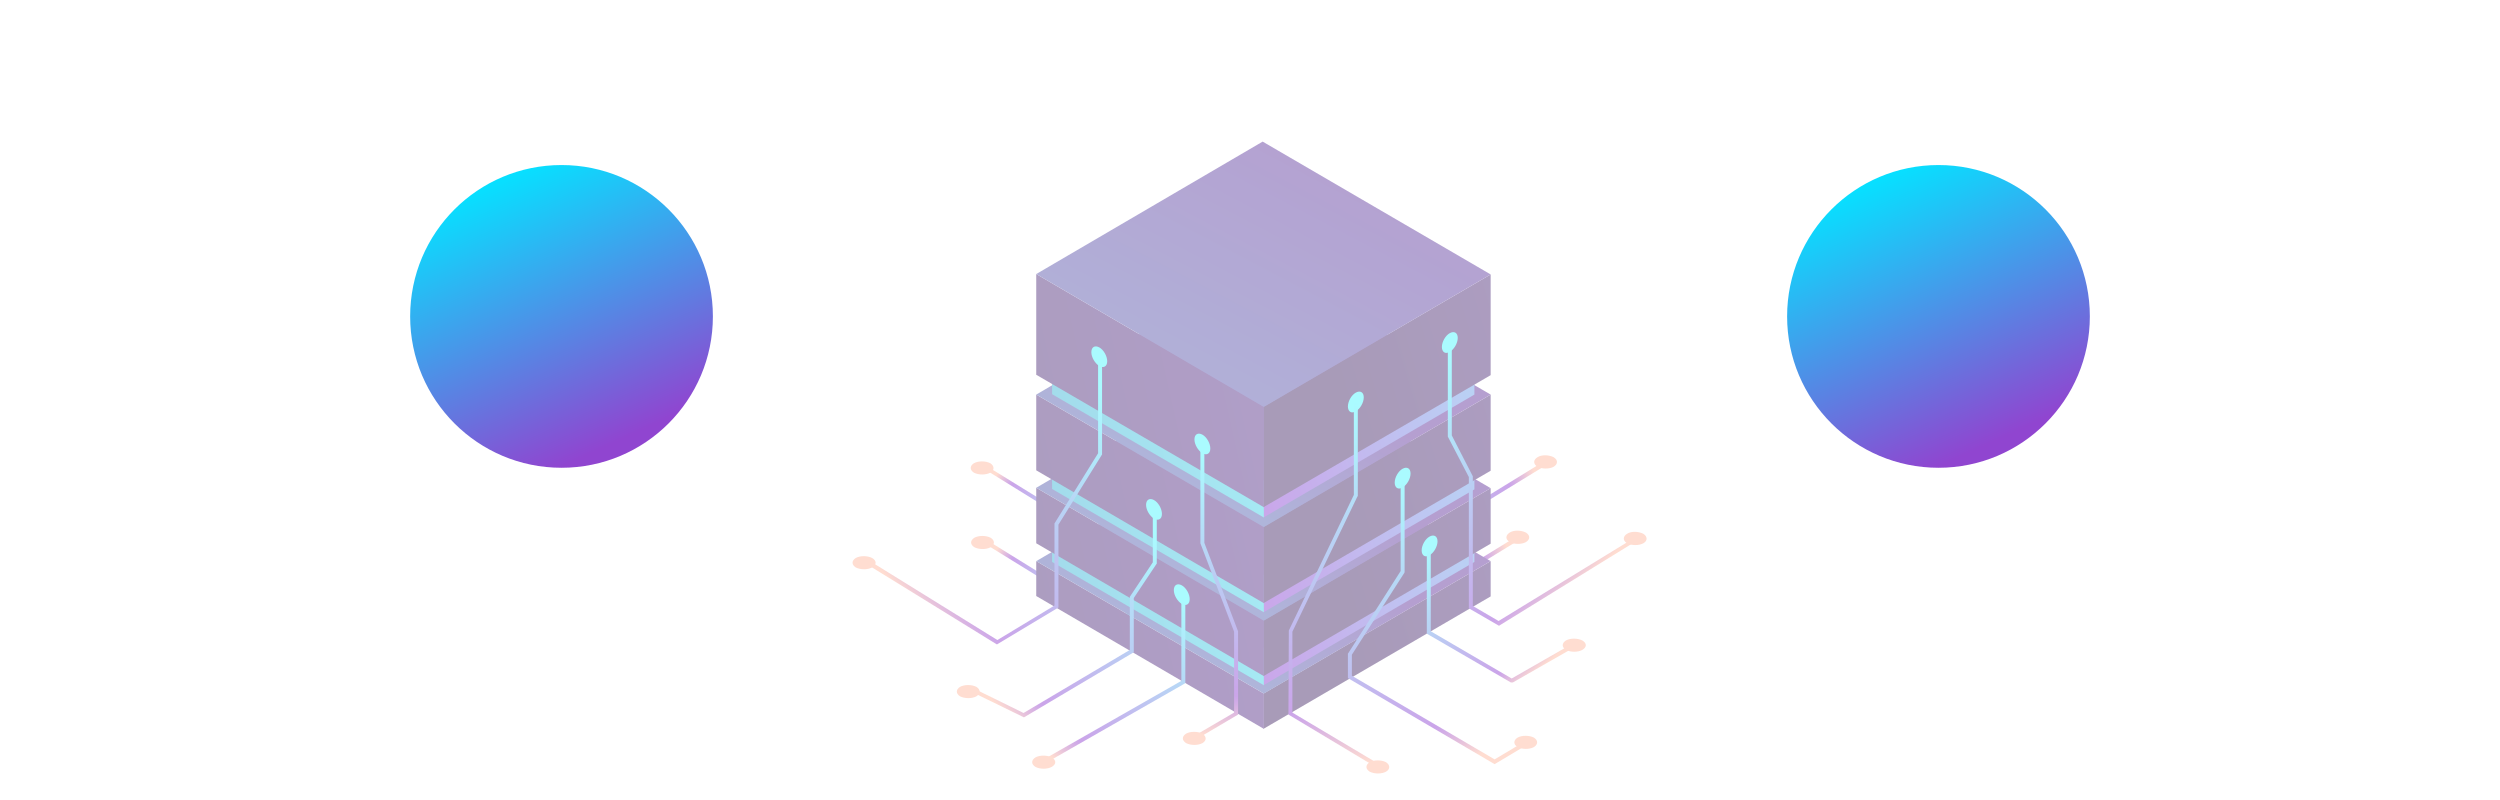 <svg width="2560" height="819" viewBox="0 0 2560 819" fill="none" xmlns="http://www.w3.org/2000/svg">
<g clip-path="url(#clip0_30_31961)">
<g filter="url(#filter0_f_30_31961)">
<circle cx="1985" cy="324" r="155" fill="url(#paint0_linear_30_31961)"/>
</g>
<g filter="url(#filter1_f_30_31961)">
<circle cx="575" cy="324" r="155" fill="url(#paint1_linear_30_31961)"/>
</g>
<g opacity="0.4">
<path d="M1443.19 562.007L1412.74 544.141V409.74L1390.81 368.324V272.091H1394.87V367.105L1416.8 408.928V541.705L1443.19 557.135L1578 474.302L1580.43 477.956L1443.19 562.007Z" fill="url(#paint2_linear_30_31961)"/>
<path d="M1590.99 477.956C1586.52 480.392 1579.21 480.392 1574.34 477.956C1569.88 475.114 1569.88 471.053 1574.34 468.211C1578.81 465.369 1586.12 465.775 1590.99 468.211C1595.46 471.053 1595.46 475.114 1590.99 477.956Z" fill="#FFA98C"/>
<path d="M1414.77 639.157L1384.31 621.291V486.89L1362.39 445.473V349.24H1366.45V444.255L1388.37 486.078V618.854L1414.77 634.284L1549.57 551.451L1552.01 555.105L1414.77 639.157Z" fill="url(#paint3_linear_30_31961)"/>
<path d="M1562.57 555.104C1558.1 557.541 1550.79 557.541 1545.92 555.104C1541.45 552.262 1541.45 548.202 1545.92 545.359C1550.38 542.517 1557.69 542.923 1562.57 545.359C1567.03 548.202 1567.03 552.262 1562.57 555.104Z" fill="#FFA98C"/>
<path d="M1141.9 563.226L1140.68 562.413L1010.75 482.016L1012.78 478.768L1141.9 558.353L1200.78 523.027V439.382L1245.44 367.512V272.091H1249.5V368.73L1204.84 440.6V525.463L1141.9 563.226Z" fill="url(#paint4_linear_30_31961)"/>
<path d="M1014 484.05C1009.53 486.486 1002.22 486.486 997.351 484.05C992.884 481.207 992.884 477.147 997.351 474.305C1001.82 471.868 1009.13 471.868 1014 474.305C1018.47 477.147 1018.47 481.614 1014 484.05Z" fill="#FFA98C"/>
<path d="M1142.31 639.155L1141.5 638.749L1011.16 558.352L1013.19 554.698L1142.31 634.689L1201.19 599.363V515.717L1245.85 443.441V348.427H1249.91V444.659L1205.25 516.936V601.393L1142.31 639.155Z" fill="url(#paint5_linear_30_31961)"/>
<path d="M1014.41 560.386C1009.94 562.822 1002.63 562.822 997.757 560.386C993.291 557.543 993.291 553.483 997.757 550.641C1002.22 548.204 1009.53 548.204 1014.41 550.641C1018.87 553.483 1018.87 557.543 1014.41 560.386Z" fill="#FFA98C"/>
<path d="M1293.76 710.217V746.355L1526.43 610.736V574.598L1293.76 710.217Z" fill="url(#paint6_linear_30_31961)"/>
<path d="M1294.17 710.217V746.355L1061.1 610.33V574.598L1294.17 710.217Z" fill="url(#paint7_linear_30_31961)"/>
<path d="M1061.1 574.596L1294.17 710.215L1526.43 574.596L1292.95 438.977L1061.1 574.596Z" fill="url(#paint8_linear_30_31961)"/>
<path d="M1293.76 663.52V701.688L1509.78 575.408V537.646L1293.76 663.52Z" fill="url(#paint9_linear_30_31961)"/>
<path d="M1294.17 663.521V701.69L1077.34 575.409V537.241L1294.17 663.521Z" fill="url(#paint10_linear_30_31961)"/>
<path d="M1293.76 635.505V692.351L1526.43 556.732V499.886L1293.76 635.505Z" fill="url(#paint11_linear_30_31961)"/>
<path d="M1294.17 635.507V692.353L1061.1 556.328V499.481L1294.17 635.507Z" fill="url(#paint12_linear_30_31961)"/>
<path d="M1061.1 499.48L1294.17 635.505L1526.43 499.886L1292.95 363.86L1061.1 499.48Z" fill="url(#paint13_linear_30_31961)"/>
<path d="M1293.76 588.806V626.974L1509.78 501.1V462.932L1293.76 588.806Z" fill="url(#paint14_linear_30_31961)"/>
<path d="M1294.17 588.808V626.976L1077.34 500.696V462.527L1294.17 588.808Z" fill="url(#paint15_linear_30_31961)"/>
<path d="M1293.76 539.679V617.64L1526.43 482.02V404.06L1293.76 539.679Z" fill="url(#paint16_linear_30_31961)"/>
<path d="M1294.17 539.679V617.64L1061.1 481.614V404.06L1294.17 539.679Z" fill="url(#paint17_linear_30_31961)"/>
<path d="M1061.1 404.058L1294.17 539.677L1526.43 404.058L1292.95 268.438L1061.1 404.058Z" fill="url(#paint18_linear_30_31961)"/>
<path d="M1293.76 492.169V529.931L1509.78 404.057V366.295L1293.76 492.169Z" fill="url(#paint19_linear_30_31961)"/>
<path d="M1294.17 492.171V529.933L1077.34 403.653V365.891L1294.17 492.171Z" fill="url(#paint20_linear_30_31961)"/>
<path d="M1293.76 416.645V519.374L1526.43 384.161V281.025L1293.76 416.645Z" fill="url(#paint21_linear_30_31961)"/>
<path d="M1294.17 416.646V519.376L1061.1 383.757V280.621L1294.17 416.646Z" fill="url(#paint22_linear_30_31961)"/>
<path d="M1061.1 280.619L1294.17 416.645L1526.43 281.025L1292.95 145L1061.1 280.619Z" fill="url(#paint23_linear_30_31961)"/>
<path d="M1133.78 369.95C1133.78 375.229 1130.13 377.259 1125.66 374.823C1121.2 371.981 1117.54 365.89 1117.54 360.611C1117.54 355.333 1121.2 353.302 1125.66 355.739C1130.13 358.175 1133.78 364.672 1133.78 369.95Z" fill="#2AF6FF"/>
<path d="M1396.49 406.899C1396.49 412.178 1392.84 418.675 1388.37 421.111C1383.91 423.953 1380.25 421.517 1380.25 416.238C1380.25 410.96 1383.91 404.463 1388.37 402.027C1392.84 399.59 1396.49 401.621 1396.49 406.899Z" fill="#2AF6FF"/>
<path d="M1472.02 554.293C1472.02 559.571 1468.36 566.068 1463.9 568.504C1459.43 571.347 1455.78 568.911 1455.78 563.632C1455.78 558.353 1459.43 551.857 1463.9 549.42C1468.36 546.984 1472.02 549.014 1472.02 554.293Z" fill="#2AF6FF"/>
<path d="M1404.62 782.898L1319.35 731.736L1319.75 645.655L1386.34 506.787V411.772H1390.4V508.005L1390 508.411L1323.41 646.873V729.706L1406.65 779.244L1404.62 782.898Z" fill="url(#paint24_linear_30_31961)"/>
<path d="M1444.41 484.86C1444.41 490.139 1440.75 496.636 1436.29 499.072C1431.82 501.914 1428.17 499.478 1428.17 494.199C1428.17 488.921 1431.82 482.424 1436.29 479.988C1440.75 477.551 1444.41 479.582 1444.41 484.86Z" fill="#2AF6FF"/>
<path d="M1530.49 782.493L1380.25 694.381V669.207L1380.66 668.801L1434.26 584.749V489.734H1438.32V585.967L1437.91 586.779L1384.31 670.425V691.945L1530.49 777.621L1557.69 761.379L1559.72 765.033L1530.49 782.493Z" fill="url(#paint25_linear_30_31961)"/>
<path d="M1020.9 659.867L1020.09 659.461L889.75 579.064L892.186 575.41L1021.31 655.401L1079.78 620.075V536.023L1124.44 464.153V369.139H1128.5V465.372L1083.84 537.242V622.105L1020.9 659.867Z" fill="url(#paint26_linear_30_31961)"/>
<path d="M892.998 581.093C888.531 583.529 881.222 583.529 876.35 581.093C871.883 578.25 871.883 574.19 876.35 571.348C880.816 568.911 888.125 568.911 892.998 571.348C897.87 574.19 897.87 578.25 892.998 581.093Z" fill="#FFA98C"/>
<path d="M1189.82 526.278C1189.82 531.557 1186.16 533.587 1181.7 531.151C1177.23 528.309 1173.58 522.218 1173.58 516.939C1173.58 511.661 1177.23 509.631 1181.7 512.067C1186.16 514.503 1189.82 521 1189.82 526.278Z" fill="#2AF6FF"/>
<path d="M1048.51 734.579L997.758 709.811L999.382 706.156L1048.11 730.113L1156.93 665.552V611.141L1180.48 575.816V525.466H1184.54V577.034L1160.99 612.36V667.988L1160.18 668.394L1048.51 734.579Z" fill="url(#paint27_linear_30_31961)"/>
<path d="M999.787 713.058C995.32 715.494 988.011 715.494 983.139 713.058C978.672 710.215 978.672 706.155 983.139 703.313C987.605 700.876 994.914 700.876 999.787 703.313C1004.25 706.155 1004.25 710.215 999.787 713.058Z" fill="#FFA98C"/>
<path d="M1239.36 459.282C1239.36 464.561 1235.7 466.591 1231.23 464.155C1226.77 461.313 1223.11 455.222 1223.11 449.943C1223.11 444.665 1226.77 442.634 1231.23 445.071C1235.7 447.507 1239.36 454.004 1239.36 459.282Z" fill="#2AF6FF"/>
<path d="M1218.24 613.578C1218.24 618.857 1214.59 620.887 1210.12 618.451C1205.65 615.608 1202 609.518 1202 604.239C1202 598.961 1205.65 596.93 1210.12 599.367C1214.59 601.803 1218.24 608.3 1218.24 613.578Z" fill="#2AF6FF"/>
<path d="M1225.14 756.912L1222.71 753.664L1263.72 729.707V646.874L1229.2 556.326V460.499H1233.26V555.92L1267.78 646.468V731.738L1225.14 756.912Z" fill="url(#paint28_linear_30_31961)"/>
<path d="M1231.23 760.971C1226.77 763.407 1219.46 763.407 1214.59 760.971C1210.12 758.128 1210.12 754.068 1214.59 751.226C1219.05 748.789 1226.36 748.789 1231.23 751.226C1235.7 754.068 1235.7 758.534 1231.23 760.971Z" fill="#FFA98C"/>
<path d="M1070.85 781.273L1068.82 777.619L1209.71 697.222V613.982H1213.77V699.252L1212.96 700.064L1070.85 781.273Z" fill="url(#paint29_linear_30_31961)"/>
<path d="M1076.94 785.333C1072.47 787.769 1065.16 787.769 1060.29 785.333C1055.82 782.491 1055.82 778.43 1060.29 775.588C1064.75 773.152 1072.06 773.152 1076.94 775.588C1081.81 778.43 1081.81 782.491 1076.94 785.333Z" fill="#FFA98C"/>
<path d="M1419.23 790.206C1414.77 792.642 1407.46 792.642 1402.59 790.206C1398.12 787.364 1398.12 783.303 1402.59 780.461C1407.05 778.025 1414.36 778.025 1419.23 780.461C1423.7 783.303 1423.7 787.77 1419.23 790.206Z" fill="#FFA98C"/>
<path d="M1620.23 665.55C1615.76 667.986 1608.45 667.986 1603.58 665.55C1599.11 662.707 1599.11 658.647 1603.58 655.805C1608.04 653.368 1615.35 653.368 1620.23 655.805C1625.1 658.647 1625.1 662.707 1620.23 665.55Z" fill="#FFA98C"/>
<path d="M1570.69 765.031C1566.22 767.468 1558.91 767.468 1554.04 765.031C1549.57 762.189 1549.57 758.129 1554.04 755.286C1558.51 752.85 1565.81 752.85 1570.69 755.286C1575.15 758.129 1575.15 762.189 1570.69 765.031Z" fill="#FFA98C"/>
<path d="M1492.73 345.992C1492.73 351.271 1489.07 357.767 1484.61 360.204C1480.14 363.046 1476.49 360.61 1476.49 355.331C1476.49 350.053 1480.14 343.556 1484.61 341.12C1489.07 338.683 1492.73 340.714 1492.73 345.992Z" fill="#2AF6FF"/>
<path d="M1534.96 640.783L1504.1 622.917V488.516L1482.58 447.099V350.866H1486.64V445.881L1508.16 487.704V620.481L1534.55 635.91L1669.76 553.077L1671.79 556.325L1534.96 640.783Z" fill="url(#paint30_linear_30_31961)"/>
<path d="M1682.76 556.325C1678.29 558.761 1670.98 558.761 1666.11 556.325C1661.64 553.483 1661.64 549.422 1666.11 546.58C1670.58 543.738 1677.88 544.144 1682.76 546.58C1687.22 549.422 1687.22 553.889 1682.76 556.325Z" fill="#FFA98C"/>
<path d="M1610.89 663.519L1608.86 659.865L1547.95 694.785L1465.12 646.465V563.632H1461.06V648.901L1547.14 698.845H1549.17L1610.89 663.519Z" fill="url(#paint31_linear_30_31961)"/>
</g>
</g>
<defs>
<filter id="filter0_f_30_31961" x="1580" y="-81" width="810" height="810" filterUnits="userSpaceOnUse" color-interpolation-filters="sRGB">
<feFlood flood-opacity="0" result="BackgroundImageFix"/>
<feBlend mode="normal" in="SourceGraphic" in2="BackgroundImageFix" result="shape"/>
<feGaussianBlur stdDeviation="125" result="effect1_foregroundBlur_30_31961"/>
</filter>
<filter id="filter1_f_30_31961" x="170" y="-81" width="810" height="810" filterUnits="userSpaceOnUse" color-interpolation-filters="sRGB">
<feFlood flood-opacity="0" result="BackgroundImageFix"/>
<feBlend mode="normal" in="SourceGraphic" in2="BackgroundImageFix" result="shape"/>
<feGaussianBlur stdDeviation="125" result="effect1_foregroundBlur_30_31961"/>
</filter>
<linearGradient id="paint0_linear_30_31961" x1="1923" y1="186.067" x2="2047.35" y2="456.011" gradientUnits="userSpaceOnUse">
<stop stop-color="#08DFFF"/>
<stop offset="0.981" stop-color="#9045D0"/>
</linearGradient>
<linearGradient id="paint1_linear_30_31961" x1="513" y1="186.067" x2="637.348" y2="456.011" gradientUnits="userSpaceOnUse">
<stop stop-color="#08DFFF"/>
<stop offset="0.981" stop-color="#9045D0"/>
</linearGradient>
<linearGradient id="paint2_linear_30_31961" x1="1548.2" y1="383.162" x2="1362.1" y2="431.211" gradientUnits="userSpaceOnUse">
<stop offset="0.015" stop-color="#FFA98C"/>
<stop offset="0.075" stop-color="#C46AA7"/>
<stop offset="0.133" stop-color="#9033C0"/>
<stop offset="0.162" stop-color="#7C1DC9"/>
<stop offset="0.32" stop-color="#6E41D2"/>
<stop offset="0.67" stop-color="#4C9BE8"/>
<stop offset="1" stop-color="#2AF6FF"/>
</linearGradient>
<linearGradient id="paint3_linear_30_31961" x1="1519.78" y1="460.311" x2="1333.68" y2="508.36" gradientUnits="userSpaceOnUse">
<stop offset="0.015" stop-color="#FFA98C"/>
<stop offset="0.075" stop-color="#C46AA7"/>
<stop offset="0.133" stop-color="#9033C0"/>
<stop offset="0.162" stop-color="#7C1DC9"/>
<stop offset="0.32" stop-color="#6E41D2"/>
<stop offset="0.67" stop-color="#4C9BE8"/>
<stop offset="1" stop-color="#2AF6FF"/>
</linearGradient>
<linearGradient id="paint4_linear_30_31961" x1="1103.41" y1="359.199" x2="1208.99" y2="430.257" gradientUnits="userSpaceOnUse">
<stop offset="0.015" stop-color="#FFA98C"/>
<stop offset="0.075" stop-color="#C46AA7"/>
<stop offset="0.133" stop-color="#9033C0"/>
<stop offset="0.162" stop-color="#7C1DC9"/>
<stop offset="0.32" stop-color="#6E41D2"/>
<stop offset="0.67" stop-color="#4C9BE8"/>
<stop offset="1" stop-color="#2AF6FF"/>
</linearGradient>
<linearGradient id="paint5_linear_30_31961" x1="1103.92" y1="435.332" x2="1209.49" y2="506.39" gradientUnits="userSpaceOnUse">
<stop offset="0.015" stop-color="#FFA98C"/>
<stop offset="0.075" stop-color="#C46AA7"/>
<stop offset="0.133" stop-color="#9033C0"/>
<stop offset="0.162" stop-color="#7C1DC9"/>
<stop offset="0.32" stop-color="#6E41D2"/>
<stop offset="0.67" stop-color="#4C9BE8"/>
<stop offset="1" stop-color="#2AF6FF"/>
</linearGradient>
<linearGradient id="paint6_linear_30_31961" x1="1372.15" y1="671.907" x2="1871.75" y2="522.308" gradientUnits="userSpaceOnUse">
<stop stop-color="#25054D"/>
<stop offset="1" stop-color="#45108A"/>
</linearGradient>
<linearGradient id="paint7_linear_30_31961" x1="856.164" y1="732.459" x2="1513.21" y2="585.169" gradientUnits="userSpaceOnUse">
<stop stop-color="#25054D"/>
<stop offset="1" stop-color="#45108A"/>
</linearGradient>
<linearGradient id="paint8_linear_30_31961" x1="1499.78" y1="181.815" x2="1239.2" y2="678.419" gradientUnits="userSpaceOnUse">
<stop offset="0.737" stop-color="#45108A"/>
<stop offset="1" stop-color="#3746A3"/>
</linearGradient>
<linearGradient id="paint9_linear_30_31961" x1="1255.56" y1="663.366" x2="1722.17" y2="523.645" gradientUnits="userSpaceOnUse">
<stop offset="0.03" stop-color="#7C1DC9"/>
<stop offset="0.214" stop-color="#6E41D2"/>
<stop offset="0.618" stop-color="#4C9BE8"/>
<stop offset="1" stop-color="#2AF6FF"/>
</linearGradient>
<linearGradient id="paint10_linear_30_31961" x1="885.594" y1="686.733" x2="1499.29" y2="549.163" gradientUnits="userSpaceOnUse">
<stop offset="0.035" stop-color="#138BBD"/>
<stop offset="0.226" stop-color="#169AC7"/>
<stop offset="0.595" stop-color="#1FC3DF"/>
<stop offset="1" stop-color="#2AF6FF"/>
</linearGradient>
<linearGradient id="paint11_linear_30_31961" x1="1371.31" y1="607.678" x2="1881.95" y2="454.775" gradientUnits="userSpaceOnUse">
<stop stop-color="#25054D"/>
<stop offset="1" stop-color="#45108A"/>
</linearGradient>
<linearGradient id="paint12_linear_30_31961" x1="849.005" y1="669.586" x2="1520.69" y2="519.015" gradientUnits="userSpaceOnUse">
<stop stop-color="#25054D"/>
<stop offset="1" stop-color="#45108A"/>
</linearGradient>
<linearGradient id="paint13_linear_30_31961" x1="1499.78" y1="106.87" x2="1239.2" y2="603.473" gradientUnits="userSpaceOnUse">
<stop offset="0.737" stop-color="#45108A"/>
<stop offset="1" stop-color="#3746A3"/>
</linearGradient>
<linearGradient id="paint14_linear_30_31961" x1="1255.56" y1="588.696" x2="1722.17" y2="448.975" gradientUnits="userSpaceOnUse">
<stop offset="0.03" stop-color="#7C1DC9"/>
<stop offset="0.214" stop-color="#6E41D2"/>
<stop offset="0.618" stop-color="#4C9BE8"/>
<stop offset="1" stop-color="#2AF6FF"/>
</linearGradient>
<linearGradient id="paint15_linear_30_31961" x1="885.594" y1="612.063" x2="1499.29" y2="474.493" gradientUnits="userSpaceOnUse">
<stop offset="0.035" stop-color="#138BBD"/>
<stop offset="0.226" stop-color="#169AC7"/>
<stop offset="0.595" stop-color="#1FC3DF"/>
<stop offset="1" stop-color="#2AF6FF"/>
</linearGradient>
<linearGradient id="paint16_linear_30_31961" x1="1370.47" y1="522.794" x2="1892.16" y2="366.585" gradientUnits="userSpaceOnUse">
<stop stop-color="#25054D"/>
<stop offset="1" stop-color="#45108A"/>
</linearGradient>
<linearGradient id="paint17_linear_30_31961" x1="841.847" y1="586.053" x2="1528.17" y2="432.202" gradientUnits="userSpaceOnUse">
<stop stop-color="#25054D"/>
<stop offset="1" stop-color="#45108A"/>
</linearGradient>
<linearGradient id="paint18_linear_30_31961" x1="1499.78" y1="11.265" x2="1239.2" y2="507.869" gradientUnits="userSpaceOnUse">
<stop offset="0.737" stop-color="#45108A"/>
<stop offset="1" stop-color="#3746A3"/>
</linearGradient>
<linearGradient id="paint19_linear_30_31961" x1="1255.56" y1="491.978" x2="1722.17" y2="352.257" gradientUnits="userSpaceOnUse">
<stop offset="0.03" stop-color="#7C1DC9"/>
<stop offset="0.214" stop-color="#6E41D2"/>
<stop offset="0.618" stop-color="#4C9BE8"/>
<stop offset="1" stop-color="#2AF6FF"/>
</linearGradient>
<linearGradient id="paint20_linear_30_31961" x1="885.594" y1="515.345" x2="1499.29" y2="377.775" gradientUnits="userSpaceOnUse">
<stop offset="0.035" stop-color="#138BBD"/>
<stop offset="0.226" stop-color="#169AC7"/>
<stop offset="0.595" stop-color="#1FC3DF"/>
<stop offset="1" stop-color="#2AF6FF"/>
</linearGradient>
<linearGradient id="paint21_linear_30_31961" x1="1369.47" y1="412.435" x2="1904.4" y2="252.258" gradientUnits="userSpaceOnUse">
<stop stop-color="#25054D"/>
<stop offset="1" stop-color="#45108A"/>
</linearGradient>
<linearGradient id="paint22_linear_30_31961" x1="833.257" y1="477.32" x2="1537.14" y2="319.533" gradientUnits="userSpaceOnUse">
<stop stop-color="#25054D"/>
<stop offset="1" stop-color="#45108A"/>
</linearGradient>
<linearGradient id="paint23_linear_30_31961" x1="1396.82" y1="84.269" x2="1194.4" y2="470.024" gradientUnits="userSpaceOnUse">
<stop offset="0.136" stop-color="#45108A"/>
<stop offset="1" stop-color="#3746A3"/>
</linearGradient>
<linearGradient id="paint24_linear_30_31961" x1="1368.94" y1="788.094" x2="1344.57" y2="412.503" gradientUnits="userSpaceOnUse">
<stop offset="0.015" stop-color="#FFA98C"/>
<stop offset="0.075" stop-color="#C46AA7"/>
<stop offset="0.133" stop-color="#9033C0"/>
<stop offset="0.162" stop-color="#7C1DC9"/>
<stop offset="0.32" stop-color="#6E41D2"/>
<stop offset="0.67" stop-color="#4C9BE8"/>
<stop offset="1" stop-color="#2AF6FF"/>
</linearGradient>
<linearGradient id="paint25_linear_30_31961" x1="1494.1" y1="786.289" x2="1378.89" y2="513.979" gradientUnits="userSpaceOnUse">
<stop offset="0.015" stop-color="#FFA98C"/>
<stop offset="0.075" stop-color="#C46AA7"/>
<stop offset="0.133" stop-color="#9033C0"/>
<stop offset="0.162" stop-color="#7C1DC9"/>
<stop offset="0.32" stop-color="#6E41D2"/>
<stop offset="0.67" stop-color="#4C9BE8"/>
<stop offset="1" stop-color="#2AF6FF"/>
</linearGradient>
<linearGradient id="paint26_linear_30_31961" x1="941.258" y1="635.787" x2="1167.97" y2="440.885" gradientUnits="userSpaceOnUse">
<stop offset="0.015" stop-color="#FFA98C"/>
<stop offset="0.075" stop-color="#C46AA7"/>
<stop offset="0.133" stop-color="#9033C0"/>
<stop offset="0.162" stop-color="#7C1DC9"/>
<stop offset="0.32" stop-color="#6E41D2"/>
<stop offset="0.67" stop-color="#4C9BE8"/>
<stop offset="1" stop-color="#2AF6FF"/>
</linearGradient>
<linearGradient id="paint27_linear_30_31961" x1="1021.68" y1="728.759" x2="1203.29" y2="567.826" gradientUnits="userSpaceOnUse">
<stop offset="0.015" stop-color="#FFA98C"/>
<stop offset="0.075" stop-color="#C46AA7"/>
<stop offset="0.133" stop-color="#9033C0"/>
<stop offset="0.162" stop-color="#7C1DC9"/>
<stop offset="0.32" stop-color="#6E41D2"/>
<stop offset="0.67" stop-color="#4C9BE8"/>
<stop offset="1" stop-color="#2AF6FF"/>
</linearGradient>
<linearGradient id="paint28_linear_30_31961" x1="1237.01" y1="757.925" x2="1257.74" y2="465.756" gradientUnits="userSpaceOnUse">
<stop offset="0.015" stop-color="#FFA98C"/>
<stop offset="0.075" stop-color="#C46AA7"/>
<stop offset="0.133" stop-color="#9033C0"/>
<stop offset="0.162" stop-color="#7C1DC9"/>
<stop offset="0.32" stop-color="#6E41D2"/>
<stop offset="0.67" stop-color="#4C9BE8"/>
<stop offset="1" stop-color="#2AF6FF"/>
</linearGradient>
<linearGradient id="paint29_linear_30_31961" x1="1095.43" y1="794.533" x2="1231.46" y2="628.73" gradientUnits="userSpaceOnUse">
<stop offset="0.015" stop-color="#FFA98C"/>
<stop offset="0.075" stop-color="#C46AA7"/>
<stop offset="0.133" stop-color="#9033C0"/>
<stop offset="0.162" stop-color="#7C1DC9"/>
<stop offset="0.32" stop-color="#6E41D2"/>
<stop offset="0.67" stop-color="#4C9BE8"/>
<stop offset="1" stop-color="#2AF6FF"/>
</linearGradient>
<linearGradient id="paint30_linear_30_31961" x1="1617.87" y1="607.865" x2="1428.39" y2="420.407" gradientUnits="userSpaceOnUse">
<stop offset="0.015" stop-color="#FFA98C"/>
<stop offset="0.075" stop-color="#C46AA7"/>
<stop offset="0.133" stop-color="#9033C0"/>
<stop offset="0.162" stop-color="#7C1DC9"/>
<stop offset="0.32" stop-color="#6E41D2"/>
<stop offset="0.67" stop-color="#4C9BE8"/>
<stop offset="1" stop-color="#2AF6FF"/>
</linearGradient>
<linearGradient id="paint31_linear_30_31961" x1="1570.81" y1="694.471" x2="1455.09" y2="565.023" gradientUnits="userSpaceOnUse">
<stop offset="0.015" stop-color="#FFA98C"/>
<stop offset="0.075" stop-color="#C46AA7"/>
<stop offset="0.133" stop-color="#9033C0"/>
<stop offset="0.162" stop-color="#7C1DC9"/>
<stop offset="0.32" stop-color="#6E41D2"/>
<stop offset="0.67" stop-color="#4C9BE8"/>
<stop offset="1" stop-color="#2AF6FF"/>
</linearGradient>
<clipPath id="clip0_30_31961">
<rect width="2560" height="819" fill="white"/>
</clipPath>
</defs>
</svg>
